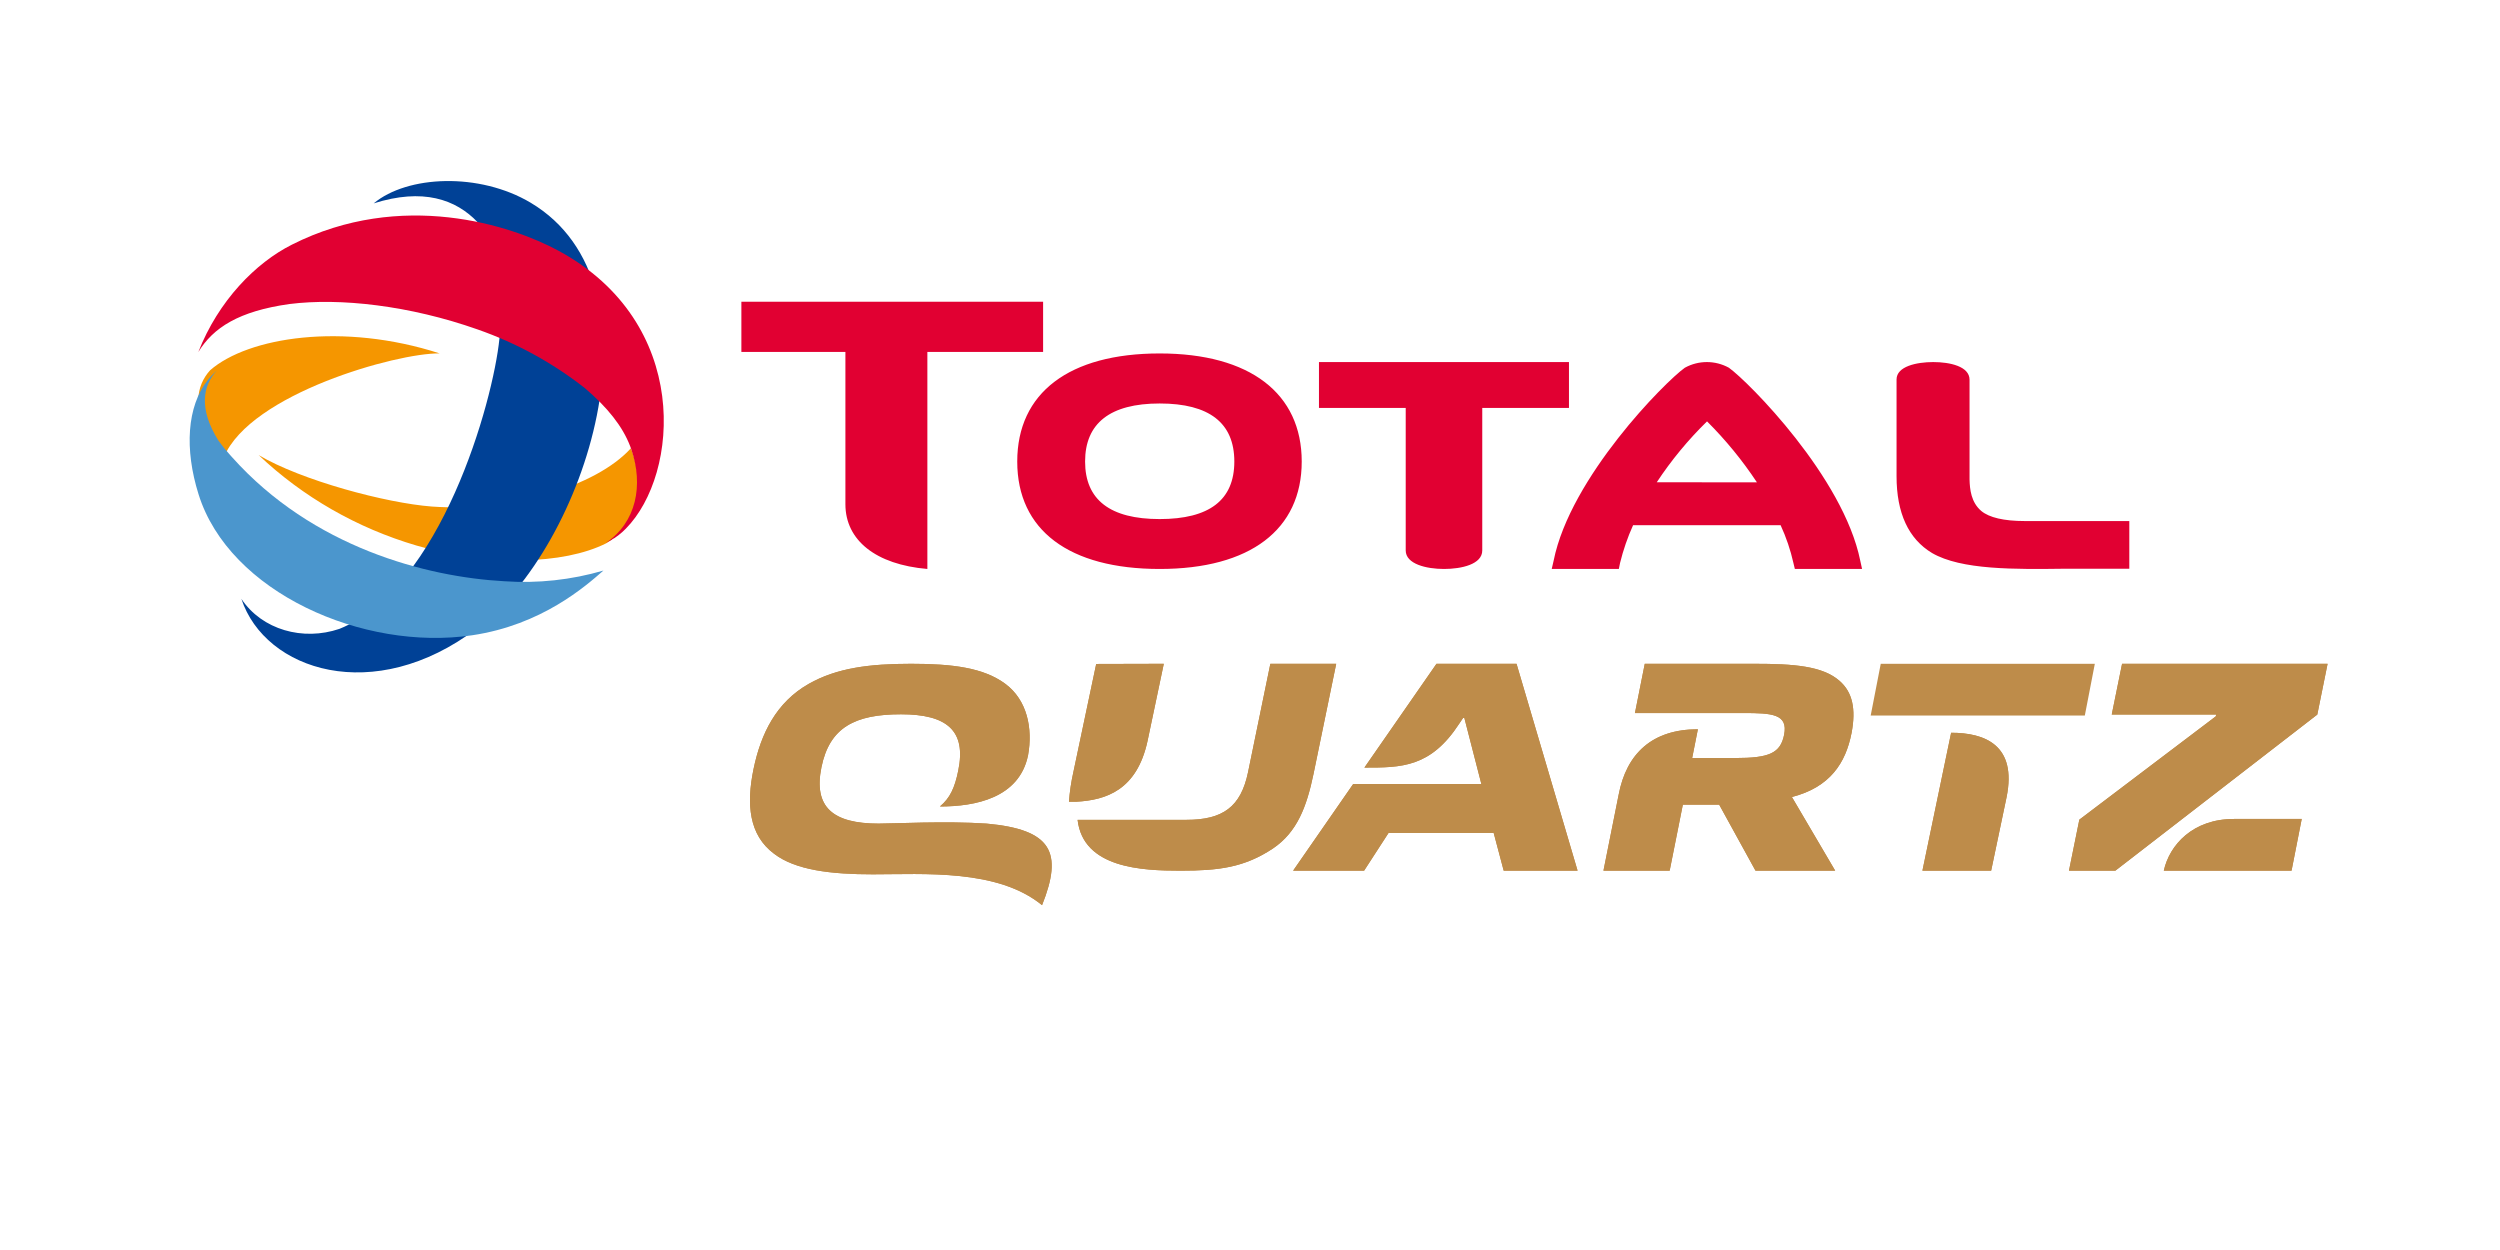 <svg xmlns="http://www.w3.org/2000/svg" width="290" height="145" viewBox="0 0 290 145">
  <g fill="none" fill-rule="evenodd">
    <rect width="290" height="145" fill="#FFF"/>
    <g fill-rule="nonzero" transform="translate(22 21)">
      <path fill="#BE8C4A" d="M153.918 56L144.633 56 136.271 68.041C140.575 68.041 143.961 68.041 147.289 62.918L147.716 62.283 147.865 62.283 149.838 69.946 134.97 69.946 128 80 136.234 80 139.071 75.621 151.267 75.621 152.43 80 161 80 153.918 56zM192.782 64.016C193.317 61.209 192.873 59.283 191.402 57.997 189.439 56.246 186.053 56 181.501 56L168.793 56 167.653 61.713 180.223 61.713C183.555 61.713 185.438 61.817 184.957 64.235 184.529 66.375 183.229 66.933 179.287 66.933L174.291 66.933 174.954 63.595C169.67 63.595 166.669 66.402 165.76 71.201L164 80 171.681 80 173.211 72.339 177.425 72.339 181.64 80 190.883 80 185.86 71.453C190.273 70.32 192.102 67.518 192.782 64.016z"/>
      <polygon fill="#BE8C4A" points="196.167 56 195 62 219.839 62 221 56"/>
      <path fill="#BE8C4A" d="M204.331 64L201 80 208.973 80 210.761 71.482C211.999 65.403 208.207 64 204.331 64zM92.458 74.538C87.715 74.217 81.681 74.538 79.931 74.538 74.596 74.538 72.349 72.623 73.288 67.997 74.227 63.37 77.189 61.857 82.513 61.857 87.838 61.857 90.105 63.745 89.161 68.366 88.756 70.382 88.206 71.575 87.027 72.554 91.124 72.554 96.23 71.581 97.255 66.612 97.826 63.467 97.137 60.193 94.619 58.327 92.101 56.46 88.51 56 83.692 56 78.874 56 75.076 56.476 71.816 58.327 68.049 60.466 66.267 64.087 65.413 68.195 64.56 72.303 64.88 75.87 67.788 78.031 70.279 79.946 74.425 80.422 79.243 80.422 85.192 80.422 93.723 79.775 98.877 84 101.336 77.86 99.997 75.228 92.458 74.538zM105.158 56.021L102.507 68.579C102.253 69.706 102.084 70.849 102 72L102.873 72C106.303 71.805 109.87 70.666 111.113 64.962L113 56 105.158 56.021z"/>
      <path fill="#BE8C4A" d="M125.361,56 L122.773,68.574 C121.939,72.601 119.849,74.102 115.615,74.102 L103,74.102 C103.65,79.71 110.472,80 114.938,80 C119.405,80 122.35,79.619 125.658,77.426 C128.457,75.539 129.573,72.601 130.369,68.772 L133,56 L125.361,56 Z"/>
      <polygon fill="#BE8C4A" points="224.16 56 222.962 61.888 235.075 61.888 235.032 62.096 219.204 74.079 218 80 223.376 80 246.807 61.888 248 56"/>
      <path fill="#BE8C4A" d="M229 80L243.819 80 245 74 237.148 74C232.375 73.994 229.664 77.008 229 80zM153.918 56L144.633 56 136.271 68.041C140.575 68.041 143.961 68.041 147.289 62.918L147.716 62.283 147.865 62.283 149.838 69.946 134.97 69.946 128 80 136.234 80 139.071 75.621 151.267 75.621 152.43 80 161 80 153.918 56zM192.782 64.016C193.317 61.209 192.873 59.283 191.402 57.997 189.439 56.246 186.053 56 181.501 56L168.793 56 167.653 61.713 180.223 61.713C183.555 61.713 185.438 61.817 184.957 64.235 184.529 66.375 183.229 66.933 179.287 66.933L174.291 66.933 174.954 63.595C169.67 63.595 166.669 66.402 165.76 71.201L164 80 171.681 80 173.211 72.339 177.425 72.339 181.64 80 190.883 80 185.86 71.453C190.273 70.32 192.102 67.518 192.782 64.016zM204.331 64L201 80 208.973 80 210.761 71.482C211.999 65.403 208.207 64 204.331 64zM92.458 74.538C87.715 74.217 81.681 74.538 79.931 74.538 74.596 74.538 72.349 72.623 73.288 67.997 74.227 63.37 77.189 61.857 82.513 61.857 87.838 61.857 90.105 63.745 89.161 68.366 88.756 70.382 88.206 71.575 87.027 72.554 91.124 72.554 96.23 71.581 97.255 66.612 97.826 63.467 97.137 60.193 94.619 58.327 92.101 56.46 88.51 56 83.692 56 78.874 56 75.076 56.476 71.816 58.327 68.049 60.466 66.267 64.087 65.413 68.195 64.56 72.303 64.88 75.87 67.788 78.031 70.279 79.946 74.425 80.422 79.243 80.422 85.192 80.422 93.723 79.775 98.877 84 101.336 77.86 99.997 75.228 92.458 74.538zM105.158 56.021L102.507 68.579C102.253 69.706 102.084 70.849 102 72L102.873 72C106.303 71.805 109.87 70.666 111.113 64.962L113 56 105.158 56.021z"/>
      <path fill="#BE8C4A" d="M125.361,56 L122.773,68.574 C121.939,72.601 119.849,74.102 115.615,74.102 L103,74.102 C103.65,79.71 110.472,80 114.938,80 C119.405,80 122.35,79.619 125.658,77.426 C128.457,75.539 129.573,72.601 130.369,68.772 L133,56 L125.361,56 Z"/>
      <polygon fill="#BE8C4A" points="224.16 56 222.962 61.888 235.075 61.888 235.032 62.096 219.204 74.079 218 80 223.376 80 246.807 61.888 248 56"/>
      <path fill="#BE8C4A" d="M229,80 L243.819,80 L245,74 L237.148,74 C232.375,73.994 229.664,77.008 229,80 Z"/>
      <path fill="#E10032" d="M112.521 20C102.019 20 96 24.569 96 32.538 96 40.507 102.019 45 112.521 45 123.024 45 129 40.431 129 32.538 129 24.645 123.013 20 112.521 20zM112.521 39.212C106.776 39.212 103.871 36.982 103.871 32.538 103.871 28.094 106.776 25.804 112.521 25.804 118.267 25.804 121.182 28.05 121.182 32.538 121.182 37.026 118.261 39.212 112.521 39.212zM160 21L131 21 131 26.324 141.063 26.324 141.063 42.854C141.063 44.435 143.469 45 145.505 45 147.542 45 149.942 44.457 149.942 42.854L149.942 26.324 160 26.324 160 21zM212.879 39.442C210.435 39.442 208.748 39.032 207.834 38.278 206.64 37.265 206.499 35.761 206.467 34.624L206.467 23.048C206.467 21.501 204.196 21 202.255 21 200.314 21 198 21.501 198 23.021L198 34.236C198 38.51 199.379 41.512 202.125 43.155 205.51 45.117 211.673 45.047 217.593 44.971L225 44.971 225 39.442 212.879 39.442zM99 14L64 14 64 19.822 76.067 19.822 76.067 37.492C76.067 41.672 79.599 44.494 85.575 45L85.575 19.822 99 19.822 99 14zM178.552 21.657C176.961 20.781 175.033 20.781 173.442 21.657 171.165 23.273 160.159 34.36 158.221 44.041L158 45 165.786 45 165.926 44.305C166.295 42.8 166.801 41.332 167.439 39.92L184.55 39.92C185.199 41.325 185.697 42.795 186.036 44.305L186.203 45 194 45 193.79 44.041C191.825 34.344 180.835 23.295 178.552 21.657zM170.185 34.942C171.872 32.387 173.826 30.019 176.016 27.879 178.179 30.036 180.118 32.406 181.804 34.953L170.185 34.942z"/>
      <path fill="#F59600" d="M51.311,31.341 C51.273,31.22 51.224,31.11 51.181,31 C47.111,35.492 37.102,38.405 28.093,37.759 C22.785,37.355 12.955,34.731 8,31.787 C13.142,36.655 19.423,40.256 26.311,42.283 C34.559,44.702 43.356,44.518 48.312,42.026 C51.952,39.659 52.773,35.424 51.322,31.341"/>
      <path fill="#004196" d="M39.564,2.52 C55.617,12.102 46.059,42.258 33.283,51.921 C21.393,60.932 8.74,56.806 6,48.468 C8.396,52.067 13.151,53.386 17.374,51.948 C29.114,47.236 35.185,25.722 35.937,18.258 C36.474,11.836 35.631,7.52 33.423,4.8 C30.887,2.102 27.024,0.788 21.35,2.591 C25.251,-0.666 33.605,-1.03 39.564,2.52"/>
      <path fill="#E10032" d="M48.995,41.582 C49.055,41.537 49.118,41.496 49.183,41.459 C49.183,41.459 49.183,41.459 49.215,41.459 C49.555,41.241 49.876,40.996 50.177,40.726 C50.316,40.603 50.461,40.464 50.601,40.319 C56.847,33.976 58.195,16.408 42.782,8.084 C37.309,5.119 24.571,0.97 11.875,7.372 C7.67,9.481 3.336,13.876 1,19.845 C2.724,17.013 5.704,15.091 11.58,14.267 C17.433,13.528 25.511,14.433 33.405,17.216 C37.899,18.786 42.101,21.084 45.843,24.02 C48.496,26.289 50.209,28.452 51.095,30.748 C51.138,30.866 51.186,30.978 51.224,31.102 C52.658,35.266 51.847,39.581 48.249,42 C48.421,41.914 48.576,41.823 48.786,41.716 C48.814,41.705 48.841,41.691 48.866,41.673 C48.915,41.638 48.967,41.607 49.022,41.582"/>
      <path fill="#F59600" d="M2.584,30.219 C3.015,30.84 3.482,31.435 3.983,32 C7.076,24.687 23.997,19.935 29,19.994 C17.783,16.362 6.781,18.095 2.369,21.954 C0.755,23.751 0.265,26.452 2.584,30.219"/>
      <path fill="#4B96CD" d="M36.496,46.424 C27.444,45.929 14.265,42.484 4.933,32.048 C4.878,31.978 4.818,31.912 4.754,31.85 C4.252,31.305 3.783,30.731 3.35,30.131 C1.022,26.403 1.525,23.768 3.134,22 C2.751,22.336 2.4,22.707 2.086,23.108 C-0.312,26.153 -0.614,31.094 1.033,36.339 C4.582,47.723 20.147,54.571 32.775,52.691 C40.844,51.493 45.91,47.01 48,45.183 C44.272,46.274 40.375,46.694 36.496,46.424"/>
    </g>
  </g>
</svg>
